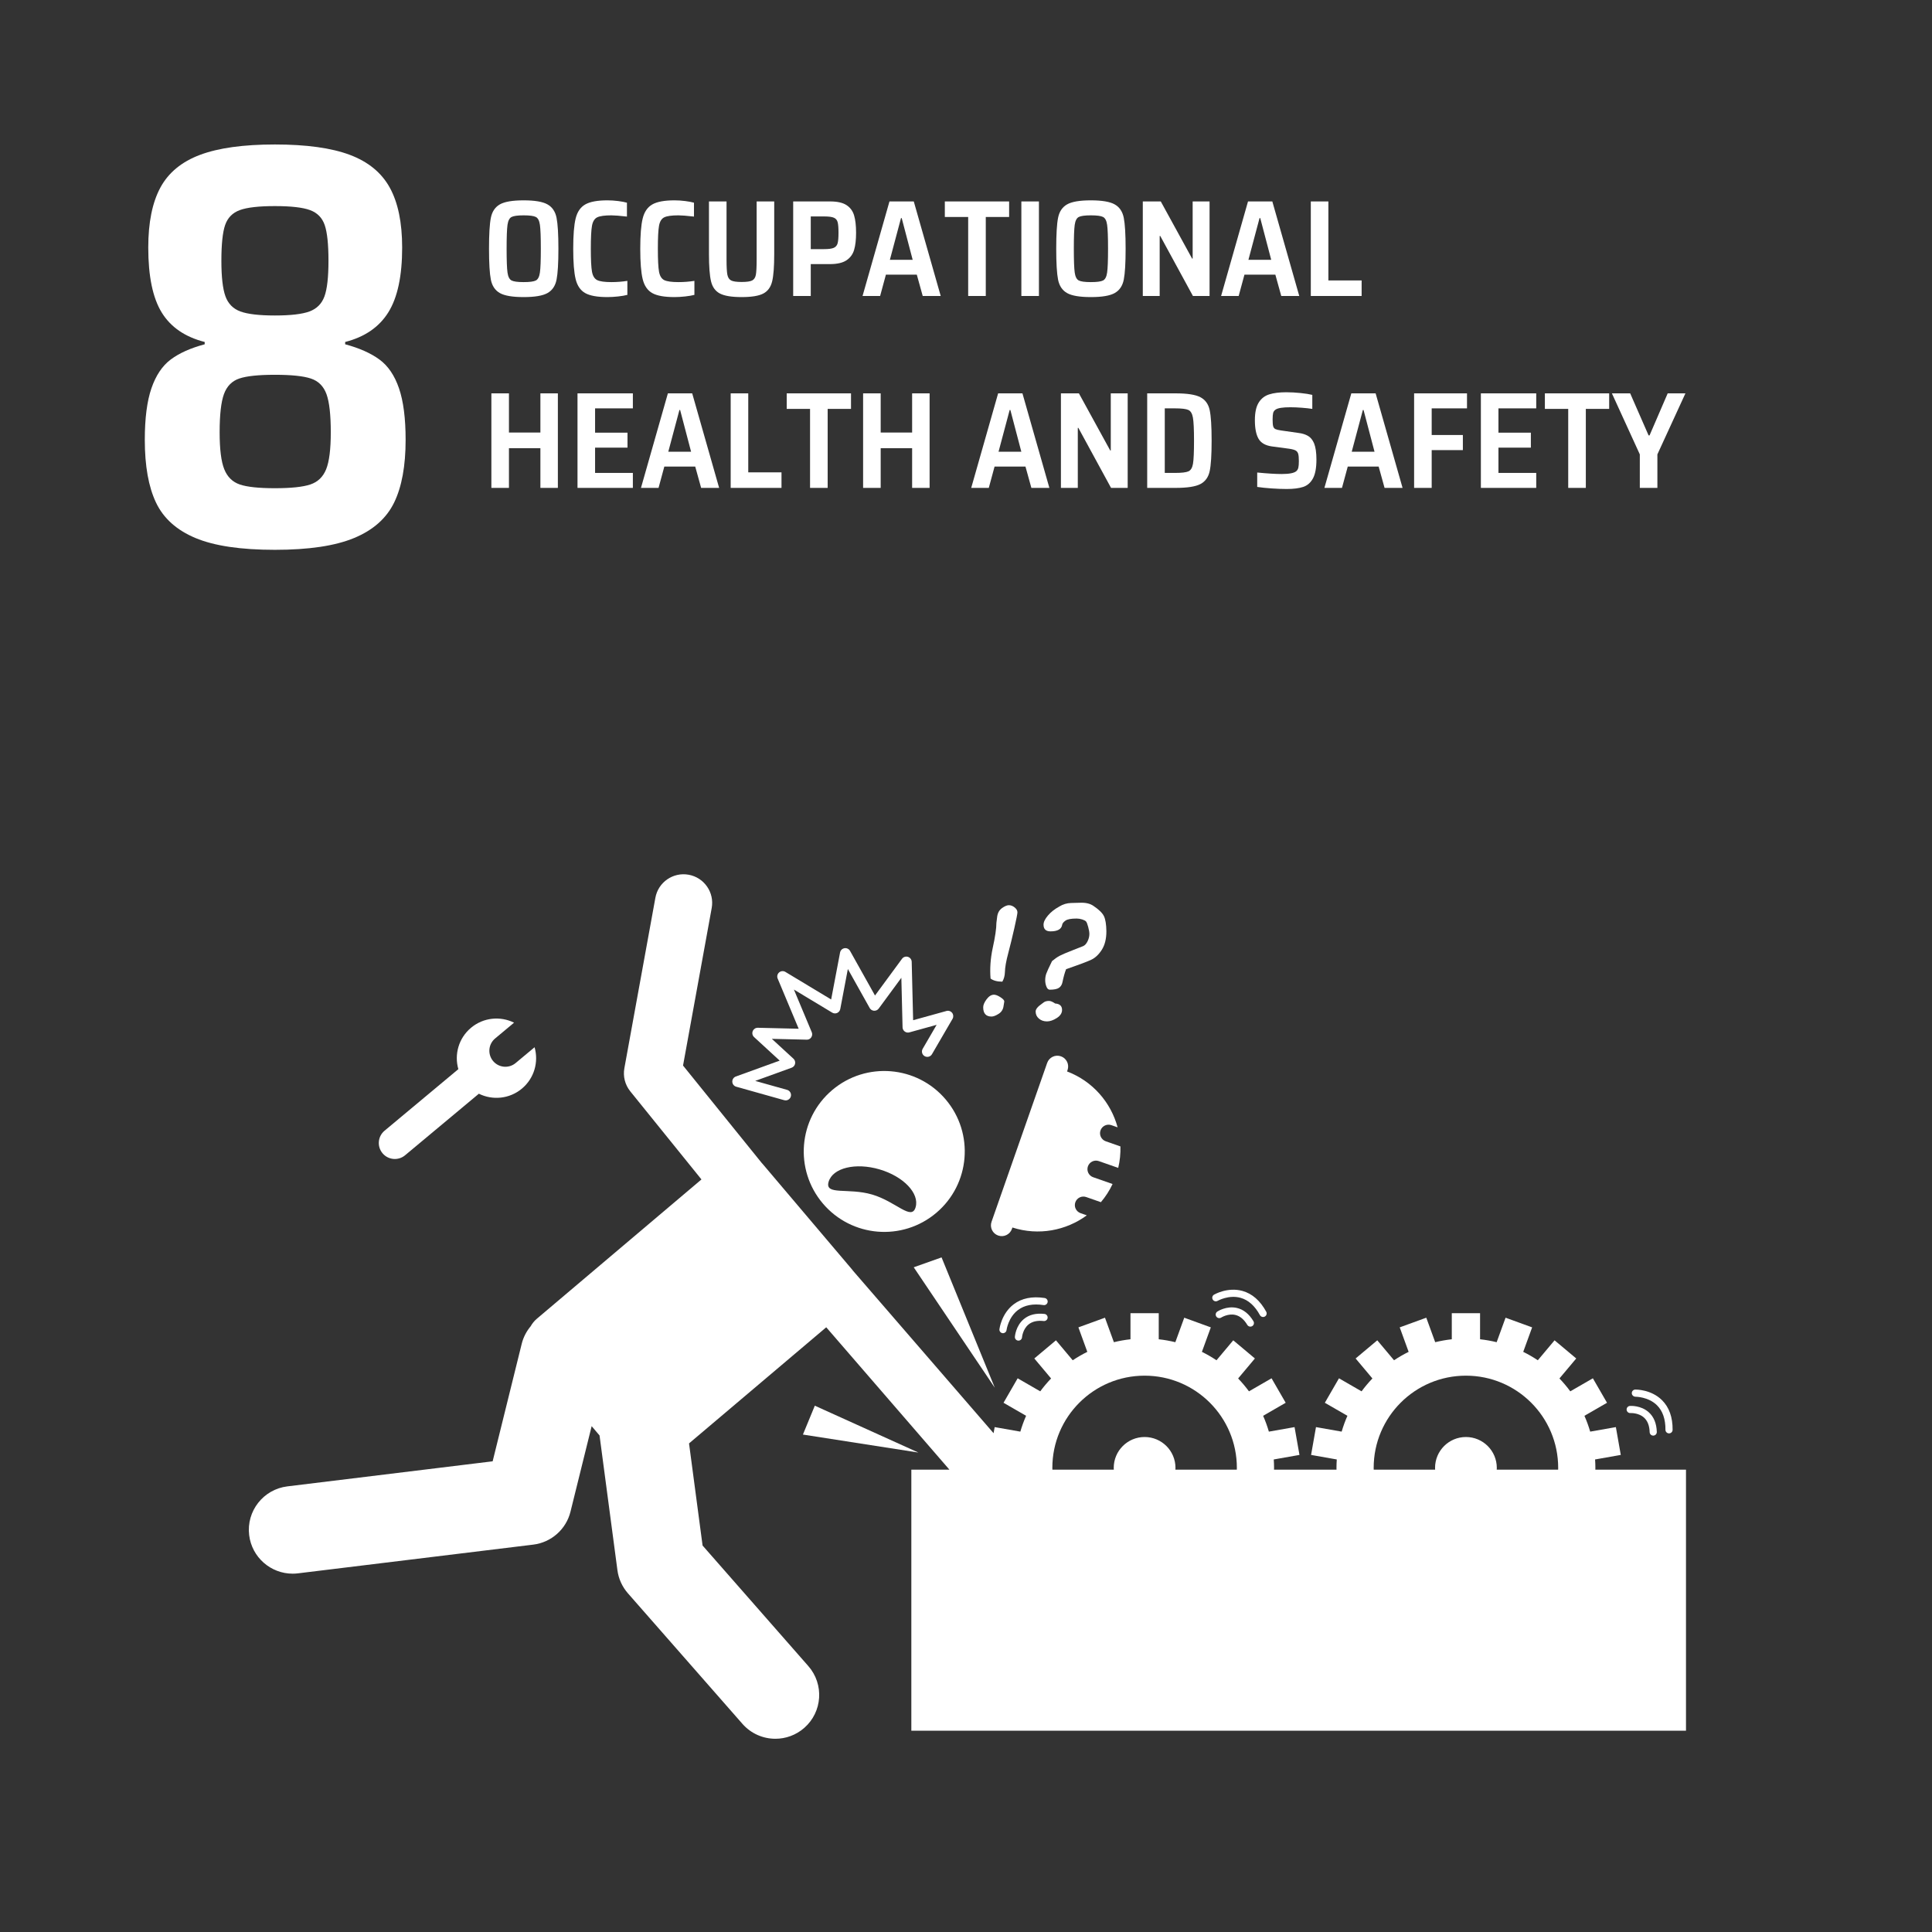 <svg xmlns="http://www.w3.org/2000/svg" xmlns:xlink="http://www.w3.org/1999/xlink" width="1500" zoomAndPan="magnify" viewBox="0 0 1125 1125" height="1500" preserveAspectRatio="xMidYMid meet" version="1.0"><rect x="0" y="0" width="1125" height="1125" fill="#333333" stroke="none"/><defs><g/><clipPath id="bc54b2bff6"><path d="M 144 509 L 982 509 L 982 1012.375 L 144 1012.375 Z M 144 509 " clip-rule="nonzero"/></clipPath></defs><path fill="#ffffff" d="M 545.195 706.242 C 564.953 689.52 567.406 659.957 550.676 640.211 C 533.941 620.465 504.363 618.012 484.605 634.734 C 464.844 651.457 462.395 681.02 479.125 700.766 C 495.859 720.512 525.438 722.965 545.195 706.242 Z M 482.496 688.16 C 484.867 680.066 498.129 676.828 512.117 680.918 C 526.105 685.016 535.523 694.895 533.152 702.988 C 530.781 711.082 521.812 699.668 507.828 695.574 C 493.836 691.477 480.129 696.254 482.496 688.16 Z M 482.496 688.16 " fill-opacity="1" fill-rule="nonzero"/><path fill="#ffffff" d="M 650.781 656.441 C 646.879 641.988 636.324 629.586 621.348 623.91 L 621.633 623.09 C 622.781 619.816 621.051 616.234 617.773 615.09 C 614.492 613.941 610.91 615.664 609.766 618.938 L 609.488 619.73 L 577.648 710.652 L 577.371 711.441 C 576.223 714.719 577.949 718.301 581.23 719.445 C 584.508 720.594 588.094 718.871 589.242 715.594 L 589.527 714.777 C 604.777 719.676 620.773 716.559 632.84 707.688 L 629.219 706.422 C 626.625 705.516 625.254 702.68 626.164 700.09 C 627.07 697.496 629.91 696.129 632.504 697.039 L 641.047 700.027 C 643.723 696.867 646.027 693.332 647.848 689.449 L 636.547 685.496 C 633.957 684.59 632.586 681.754 633.492 679.16 C 634.402 676.566 637.242 675.203 639.836 676.109 L 651.137 680.062 C 652.133 675.891 652.539 671.691 652.422 667.555 L 643.879 664.566 C 641.285 663.656 639.914 660.82 640.824 658.227 C 641.73 655.637 644.574 654.273 647.164 655.18 Z M 650.781 656.441 " fill-opacity="1" fill-rule="nonzero"/><g clip-path="url(#bc54b2bff6)"><path fill="#ffffff" d="M 332.199 880.23 L 344.52 830.441 L 349.113 835.867 L 359.523 914.32 C 360.184 919.312 362.309 923.992 365.633 927.781 L 432.305 1003.785 C 437.348 1009.539 444.41 1012.48 451.504 1012.48 C 457.477 1012.48 463.477 1010.395 468.32 1006.152 C 478.918 996.863 479.98 980.75 470.688 970.156 L 409.109 899.957 L 401.223 840.496 L 481.121 772.875 L 552.855 855.789 L 530.668 855.789 L 530.668 1007.797 L 981.75 1007.797 L 981.75 855.789 L 928.961 855.789 C 928.965 855.438 928.988 855.09 928.988 854.738 C 928.988 853.09 928.918 851.461 928.812 849.84 L 943.777 847.199 L 940.918 831 L 925.969 833.633 C 925.047 830.469 923.926 827.395 922.613 824.418 L 935.762 816.832 L 927.527 802.582 L 914.375 810.172 C 912.438 807.535 910.32 805.035 908.062 802.676 L 917.836 791.035 L 905.223 780.461 L 895.465 792.082 C 892.754 790.27 889.914 788.633 886.969 787.18 L 892.16 772.922 L 876.691 767.297 L 871.5 781.555 C 868.352 780.789 865.129 780.215 861.84 779.855 L 861.84 764.68 L 845.375 764.68 L 845.375 779.855 C 842.086 780.215 838.863 780.789 835.715 781.555 L 830.523 767.297 L 815.055 772.922 L 820.246 787.18 C 817.301 788.633 814.461 790.27 811.75 792.082 L 801.992 780.461 L 789.379 791.035 L 799.152 802.676 C 796.891 805.035 794.777 807.535 792.84 810.172 L 779.684 802.582 L 771.453 816.832 L 784.602 824.418 C 783.289 827.395 782.168 830.469 781.246 833.633 L 766.293 831 L 763.438 847.199 L 778.402 849.84 C 778.297 851.461 778.227 853.09 778.227 854.738 C 778.227 855.09 778.246 855.438 778.254 855.789 L 741.855 855.789 C 741.859 855.438 741.883 855.09 741.883 854.738 C 741.883 853.09 741.812 851.461 741.711 849.84 L 756.676 847.199 L 753.816 831 L 738.863 833.633 C 737.941 830.469 736.824 827.395 735.512 824.418 L 748.656 816.832 L 740.426 802.582 L 727.273 810.172 C 725.332 807.535 723.219 805.035 720.961 802.676 L 730.73 791.035 L 718.121 780.461 L 708.363 792.082 C 705.648 790.27 702.812 788.633 699.867 787.18 L 705.059 772.922 L 689.59 767.297 L 684.395 781.555 C 681.246 780.789 678.023 780.215 674.734 779.855 L 674.734 764.68 L 658.273 764.68 L 658.273 779.855 C 654.984 780.215 651.758 780.789 648.613 781.555 L 643.418 767.297 L 627.949 772.922 L 633.141 787.18 C 630.199 788.633 627.359 790.27 624.645 792.082 L 614.887 780.461 L 602.277 791.035 L 612.047 802.676 C 609.789 805.035 607.676 807.535 605.734 810.172 L 592.582 802.582 L 584.352 816.832 L 597.496 824.418 C 596.188 827.395 595.066 830.469 594.141 833.633 L 579.191 831 L 578.562 834.559 L 496.691 739.926 C 496.488 739.66 496.301 739.391 496.082 739.133 L 444.062 677.738 C 443.918 677.566 443.758 677.418 443.605 677.254 L 397.734 620.473 L 414.426 528.727 C 416.074 519.672 410.066 511 401.008 509.355 C 391.949 507.711 383.273 513.711 381.629 522.766 L 363.57 622.023 C 362.703 626.789 363.957 631.695 367 635.469 L 408.457 686.785 L 312.617 767.891 C 311.109 769.172 309.91 770.676 308.996 772.301 C 306.586 775.184 304.754 778.621 303.793 782.508 L 286.867 850.918 L 167.332 865.516 C 153.336 867.223 143.379 879.941 145.09 893.926 C 146.672 906.863 157.68 916.344 170.395 916.344 C 171.426 916.344 172.473 916.285 173.52 916.152 L 310.52 899.43 C 321.031 898.145 329.66 890.508 332.199 880.23 Z M 799.887 854.738 C 799.887 825.086 823.938 801.047 853.609 801.047 C 883.277 801.047 907.328 825.086 907.328 854.738 C 907.328 855.09 907.309 855.438 907.301 855.789 L 871.535 855.789 C 871.555 855.438 871.586 855.094 871.586 854.738 C 871.586 844.812 863.539 836.77 853.609 836.77 C 843.68 836.77 835.629 844.812 835.629 854.738 C 835.629 855.094 835.664 855.438 835.68 855.789 L 799.914 855.789 C 799.906 855.438 799.887 855.09 799.887 854.738 Z M 666.5 801.047 C 696.168 801.047 720.223 825.086 720.223 854.738 C 720.223 855.09 720.199 855.438 720.195 855.789 L 684.426 855.789 C 684.449 855.438 684.48 855.094 684.48 854.738 C 684.48 844.812 676.43 836.77 666.5 836.77 C 656.57 836.77 648.523 844.812 648.523 854.738 C 648.523 855.094 648.555 855.438 648.574 855.789 L 612.805 855.789 C 612.801 855.438 612.777 855.09 612.777 854.738 C 612.777 825.086 636.832 801.047 666.5 801.047 Z M 666.5 801.047 " fill-opacity="1" fill-rule="nonzero"/></g><path fill="#ffffff" d="M 222.742 671.531 C 226.047 675.484 231.922 676.012 235.875 672.715 L 278.844 636.871 C 286.789 640.797 296.648 639.957 303.895 633.91 C 311.145 627.863 313.73 618.324 311.285 609.805 L 300.25 619.008 C 296.297 622.309 290.418 621.777 287.117 617.828 C 283.82 613.875 284.348 608.004 288.301 604.703 L 299.336 595.5 C 291.387 591.566 281.531 592.41 274.285 598.461 C 267.035 604.504 264.449 614.043 266.898 622.562 L 223.93 658.41 C 219.977 661.703 219.441 667.582 222.742 671.531 Z M 222.742 671.531 " fill-opacity="1" fill-rule="nonzero"/><path fill="#ffffff" d="M 472.391 604.043 C 472.988 603.168 473.102 602.051 472.695 601.074 L 462.289 576.219 L 484.598 589.66 C 485.473 590.188 486.555 590.254 487.488 589.836 C 488.422 589.418 489.09 588.57 489.281 587.566 L 493.707 564.246 L 506.422 586.969 C 506.938 587.895 507.895 588.492 508.953 588.559 C 510.023 588.621 511.039 588.148 511.668 587.293 L 524.855 569.367 L 525.562 598.223 C 525.586 599.184 526.055 600.082 526.824 600.652 C 527.602 601.23 528.598 601.41 529.523 601.152 L 545.402 596.758 L 537.273 610.723 C 536.406 612.215 536.914 614.125 538.406 614.996 C 539.898 615.859 541.812 615.355 542.68 613.863 L 554.66 593.27 C 555.301 592.172 555.207 590.797 554.434 589.793 C 553.656 588.785 552.348 588.352 551.125 588.691 L 531.715 594.066 L 530.883 560.074 C 530.848 558.738 529.969 557.57 528.695 557.172 C 527.418 556.77 526.031 557.223 525.242 558.301 L 509.512 579.684 L 494.973 553.695 C 494.328 552.547 493.035 551.93 491.742 552.137 C 490.445 552.348 489.418 553.348 489.172 554.637 L 483.98 581.992 L 457.332 565.938 C 456.176 565.238 454.699 565.367 453.676 566.246 C 452.652 567.129 452.312 568.57 452.836 569.816 L 465.07 599.039 L 441.289 598.469 C 441.266 598.469 441.238 598.469 441.215 598.469 C 439.945 598.469 438.793 599.238 438.316 600.422 C 437.828 601.629 438.141 603.012 439.102 603.891 L 454.012 617.598 L 428.477 626.848 C 427.199 627.309 426.371 628.543 426.418 629.898 C 426.469 631.254 427.391 632.422 428.695 632.789 L 456.637 640.637 C 456.922 640.719 457.203 640.758 457.484 640.758 C 458.848 640.758 460.105 639.855 460.492 638.477 C 460.957 636.816 459.988 635.094 458.328 634.625 L 439.754 629.41 L 460.984 621.719 C 462.012 621.348 462.766 620.465 462.98 619.398 C 463.195 618.328 462.836 617.223 462.031 616.484 L 449.445 604.918 L 469.734 605.402 C 470.832 605.469 471.793 604.914 472.391 604.043 Z M 472.391 604.043 " fill-opacity="1" fill-rule="nonzero"/><path fill="#ffffff" d="M 574.504 581.863 C 573.18 583.629 572.516 585.191 572.516 586.543 C 572.516 590.137 574.137 591.934 577.379 591.934 C 578.469 591.934 579.836 591.41 581.488 590.367 C 583.137 589.32 584.094 587.824 584.359 585.883 L 584.801 583.145 C 584.801 582.469 584.051 581.641 582.547 580.672 C 581.047 579.699 579.789 579.211 578.789 579.211 C 577.258 579.215 575.832 580.098 574.504 581.863 Z M 574.504 581.863 " fill-opacity="1" fill-rule="nonzero"/><path fill="#ffffff" d="M 585.156 566.098 C 585.215 563.328 585.863 559.633 587.102 555.012 C 588.277 550.562 589.465 545.699 590.66 540.414 C 591.852 535.129 592.449 532.074 592.449 531.246 C 592.449 530.215 591.91 529.266 590.836 528.398 C 589.762 527.531 588.633 527.098 587.453 527.098 C 586.363 527.098 585.039 527.656 583.477 528.773 C 581.918 529.895 580.98 531.523 580.672 533.656 C 580.363 535.793 580.207 537.02 580.207 537.344 C 580.207 540.613 579.484 545.531 578.043 552.098 C 576.746 558.164 576.336 564.066 576.805 569.809 C 578.426 571.016 580.707 571.621 583.656 571.621 C 584.594 570.023 585.094 568.188 585.156 566.098 Z M 585.156 566.098 " fill-opacity="1" fill-rule="nonzero"/><path fill="#ffffff" d="M 606.59 584.559 C 604.234 586.18 603.055 587.664 603.055 589.02 C 603.055 590.668 603.688 592.039 604.957 593.129 C 606.223 594.219 607.785 594.762 609.641 594.762 C 611.406 594.762 613.316 594.105 615.363 592.797 C 617.41 591.488 618.434 589.918 618.434 588.094 C 618.434 585.77 617.094 584.516 614.414 584.34 C 612.969 583.34 611.777 582.836 610.832 582.836 C 609.477 582.836 608.418 583.145 607.652 583.766 C 607.387 584 607.031 584.266 606.59 584.559 Z M 606.59 584.559 " fill-opacity="1" fill-rule="nonzero"/><path fill="#ffffff" d="M 610.238 533.078 C 608.512 535.098 607.652 536.887 607.652 538.445 C 607.652 541.039 609.008 542.332 611.715 542.332 C 615.871 542.332 618.141 541.02 618.523 538.398 C 618.668 537.637 619.312 536.855 620.445 536.059 C 621.578 535.262 623.738 534.867 626.922 534.867 C 628.008 534.867 629.098 535.043 630.191 535.398 C 631.281 535.75 632.016 536.141 632.402 536.566 C 632.785 536.992 633.203 538.062 633.66 539.77 C 634.117 541.477 634.344 542.832 634.344 543.832 C 634.344 545.246 633.992 546.676 633.285 548.117 C 632.578 549.559 631.707 550.5 630.676 550.941 L 624.711 553.285 C 620.938 554.758 618.383 555.844 617.043 556.555 C 615.699 557.258 614.223 558.293 612.602 559.645 C 610.801 563.297 609.688 565.719 609.266 566.91 C 608.836 568.102 608.621 569.391 608.621 570.773 C 608.621 572.07 608.859 573.316 609.332 574.508 C 609.801 575.699 610.449 576.297 611.273 576.297 C 613.809 576.297 615.605 575.926 616.668 575.191 C 617.727 574.453 618.406 573.32 618.699 571.793 C 619.289 568.906 619.98 566.43 620.777 564.371 C 628.172 561.809 633.051 559.977 635.406 558.871 C 637.762 557.766 639.824 555.82 641.594 553.039 C 643.359 550.258 644.246 546.672 644.246 542.285 L 644.246 542.242 C 644.188 538.266 643.715 535.352 642.828 533.496 C 641.945 531.641 639.898 529.641 636.688 527.488 C 634.742 526.133 632.121 525.531 628.82 525.676 C 627.113 525.734 625.402 525.781 623.695 525.809 C 621.25 525.867 618.922 526.574 616.711 527.93 L 616.754 527.93 C 614.133 529.344 611.961 531.062 610.238 533.078 Z M 610.238 533.078 " fill-opacity="1" fill-rule="nonzero"/><path fill="#ffffff" d="M 720.215 761.613 C 714.23 760.238 709.051 763.578 708.836 763.723 C 707.879 764.355 707.613 765.637 708.238 766.598 C 708.863 767.559 710.148 767.828 711.117 767.207 C 711.156 767.184 715.086 764.695 719.316 765.68 C 722.027 766.312 724.375 768.266 726.297 771.48 C 726.688 772.133 727.375 772.496 728.086 772.496 C 728.449 772.496 728.816 772.402 729.152 772.203 C 730.141 771.613 730.465 770.336 729.875 769.344 C 727.34 765.105 724.09 762.504 720.215 761.613 Z M 720.215 761.613 " fill-opacity="1" fill-rule="nonzero"/><path fill="#ffffff" d="M 735.492 766.891 C 735.828 766.891 736.172 766.812 736.488 766.637 C 737.5 766.086 737.871 764.824 737.32 763.812 C 733.793 757.352 729.137 753.277 723.492 751.707 C 714.895 749.316 707.246 753.695 706.926 753.879 C 705.934 754.461 705.602 755.73 706.176 756.723 C 706.75 757.715 708.023 758.055 709.02 757.48 C 709.082 757.441 715.531 753.789 722.41 755.73 C 726.918 756.996 730.703 760.387 733.66 765.809 C 734.039 766.5 734.754 766.891 735.492 766.891 Z M 735.492 766.891 " fill-opacity="1" fill-rule="nonzero"/><path fill="#ffffff" d="M 548.27 732.18 L 532.066 737.938 L 579.266 808.07 Z M 548.27 732.18 " fill-opacity="1" fill-rule="nonzero"/><path fill="#ffffff" d="M 474.469 818.531 L 467.539 835.34 L 534.785 845.82 Z M 474.469 818.531 " fill-opacity="1" fill-rule="nonzero"/><path fill="#ffffff" d="M 949.418 822.824 C 949.461 822.828 954.082 822.566 957.289 825.449 C 959.367 827.32 960.477 830.18 960.59 833.934 C 960.625 835.062 961.547 835.953 962.672 835.953 C 962.691 835.953 962.715 835.953 962.734 835.953 C 963.887 835.918 964.789 834.957 964.754 833.809 C 964.605 828.871 963.031 825.02 960.074 822.359 C 955.512 818.25 949.363 818.648 949.105 818.672 C 947.957 818.758 947.098 819.754 947.184 820.902 C 947.27 822.047 948.27 822.91 949.418 822.824 Z M 949.418 822.824 " fill-opacity="1" fill-rule="nonzero"/><path fill="#ffffff" d="M 969.789 832.559 C 969.781 833.707 970.703 834.645 971.855 834.656 C 971.863 834.656 971.867 834.656 971.871 834.656 C 973.016 834.656 973.949 833.738 973.957 832.59 C 974.016 825.23 971.93 819.414 967.758 815.293 C 961.414 809.027 952.598 809.137 952.227 809.141 C 951.078 809.164 950.168 810.113 950.188 811.262 C 950.211 812.41 951.223 813.297 952.305 813.305 C 952.371 813.32 959.797 813.262 964.859 818.285 C 968.18 821.578 969.84 826.383 969.789 832.559 Z M 969.789 832.559 " fill-opacity="1" fill-rule="nonzero"/><path fill="#ffffff" d="M 596.176 768.098 C 591.457 772.027 590.98 778.16 590.965 778.422 C 590.887 779.566 591.746 780.555 592.891 780.637 C 592.945 780.641 592.992 780.645 593.047 780.645 C 594.125 780.645 595.039 779.809 595.125 778.719 C 595.125 778.672 595.52 774.039 598.875 771.273 C 601.023 769.5 603.992 768.812 607.719 769.234 C 608.859 769.359 609.895 768.543 610.023 767.402 C 610.152 766.258 609.332 765.227 608.188 765.098 C 603.27 764.547 599.23 765.551 596.176 768.098 Z M 596.176 768.098 " fill-opacity="1" fill-rule="nonzero"/><path fill="#ffffff" d="M 608.289 755.824 C 601.008 754.715 594.945 755.953 590.273 759.488 C 583.164 764.875 582.016 773.609 581.969 773.98 C 581.832 775.121 582.641 776.16 583.785 776.301 C 583.871 776.312 583.957 776.316 584.043 776.316 C 585.082 776.316 585.98 775.543 586.109 774.488 C 586.117 774.414 587.07 767.145 592.793 762.809 C 596.535 759.977 601.539 759.012 607.66 759.941 C 608.789 760.121 609.863 759.332 610.035 758.195 C 610.207 757.059 609.426 755.996 608.289 755.824 Z M 608.289 755.824 " fill-opacity="1" fill-rule="nonzero"/><g fill="#ffffff" fill-opacity="1"><g transform="translate(68.895, 317.473)"><g><path d="M 91.188 2.688 C 71.301 2.688 55.879 0.395 44.922 -4.188 C 33.973 -8.77 26.316 -15.645 21.953 -24.812 C 17.598 -33.977 15.422 -46.16 15.422 -61.359 C 15.422 -73.867 16.707 -83.867 19.281 -91.359 C 21.852 -98.848 25.598 -104.438 30.516 -108.125 C 35.43 -111.812 42.023 -114.77 50.297 -117 L 50.297 -118.344 C 38.891 -121.25 30.562 -126.945 25.312 -135.438 C 20.062 -143.938 17.438 -156.566 17.438 -173.328 C 17.438 -187.859 19.781 -199.484 24.469 -208.203 C 29.164 -216.922 36.879 -223.289 47.609 -227.312 C 58.336 -231.332 72.863 -233.344 91.188 -233.344 C 109.52 -233.344 124.051 -231.332 134.781 -227.312 C 145.508 -223.289 153.273 -216.922 158.078 -208.203 C 162.879 -199.484 165.281 -187.859 165.281 -173.328 C 165.281 -156.785 162.598 -144.211 157.234 -135.609 C 151.867 -127.004 143.488 -121.25 132.094 -118.344 L 132.094 -117 C 140.363 -114.77 147.016 -111.812 152.047 -108.125 C 157.078 -104.438 160.875 -98.848 163.438 -91.359 C 166.008 -83.867 167.297 -73.867 167.297 -61.359 C 167.297 -46.16 165.062 -33.977 160.594 -24.812 C 156.125 -15.645 148.359 -8.77 137.297 -4.188 C 126.234 0.395 110.863 2.688 91.188 2.688 Z M 91.188 -133.766 C 100.352 -133.766 107.055 -134.547 111.297 -136.109 C 115.547 -137.68 118.453 -140.586 120.016 -144.828 C 121.586 -149.078 122.375 -156.008 122.375 -165.625 C 122.375 -175.227 121.645 -182.156 120.188 -186.406 C 118.738 -190.656 115.891 -193.562 111.641 -195.125 C 107.391 -196.688 100.57 -197.469 91.188 -197.469 C 81.801 -197.469 74.984 -196.688 70.734 -195.125 C 66.492 -193.562 63.645 -190.656 62.188 -186.406 C 60.738 -182.156 60.016 -175.227 60.016 -165.625 C 60.016 -156.238 60.797 -149.363 62.359 -145 C 63.922 -140.645 66.828 -137.68 71.078 -136.109 C 75.328 -134.547 82.031 -133.766 91.188 -133.766 Z M 91.188 -33.188 C 100.57 -33.188 107.441 -33.91 111.797 -35.359 C 116.16 -36.816 119.238 -39.781 121.031 -44.25 C 122.82 -48.719 123.719 -55.875 123.719 -65.719 C 123.719 -76 122.879 -83.426 121.203 -88 C 119.523 -92.582 116.504 -95.598 112.141 -97.047 C 107.785 -98.504 100.801 -99.234 91.188 -99.234 C 81.582 -99.234 74.656 -98.504 70.406 -97.047 C 66.156 -95.598 63.191 -92.582 61.516 -88 C 59.836 -83.426 59 -76 59 -65.719 C 59 -55.875 59.895 -48.719 61.688 -44.25 C 63.477 -39.781 66.492 -36.816 70.734 -35.359 C 74.984 -33.91 81.801 -33.188 91.188 -33.188 Z M 91.188 -33.188 "/></g></g></g><g fill="#ffffff" fill-opacity="1"><g transform="translate(280.439, 172.348)"><g><path d="M 24.484 0.641 C 17.973 0.641 13.344 -0.145 10.594 -1.719 C 7.852 -3.289 6.117 -5.875 5.391 -9.469 C 4.672 -13.07 4.312 -19.086 4.312 -27.516 C 4.312 -35.941 4.672 -41.953 5.391 -45.547 C 6.117 -49.148 7.852 -51.738 10.594 -53.312 C 13.344 -54.895 17.973 -55.688 24.484 -55.688 C 30.984 -55.688 35.617 -54.895 38.391 -53.312 C 41.172 -51.738 42.922 -49.141 43.641 -45.516 C 44.359 -41.891 44.719 -35.891 44.719 -27.516 C 44.719 -19.141 44.359 -13.141 43.641 -9.516 C 42.922 -5.891 41.172 -3.289 38.391 -1.719 C 35.617 -0.145 30.984 0.641 24.484 0.641 Z M 24.484 -8.078 C 28.004 -8.078 30.375 -8.395 31.594 -9.031 C 32.82 -9.676 33.609 -11.211 33.953 -13.641 C 34.305 -16.066 34.484 -20.691 34.484 -27.516 C 34.484 -34.348 34.305 -38.977 33.953 -41.406 C 33.609 -43.832 32.82 -45.363 31.594 -46 C 30.375 -46.633 28.004 -46.953 24.484 -46.953 C 21.016 -46.953 18.664 -46.633 17.438 -46 C 16.207 -45.363 15.422 -43.832 15.078 -41.406 C 14.734 -38.977 14.562 -34.348 14.562 -27.516 C 14.562 -20.691 14.734 -16.066 15.078 -13.641 C 15.422 -11.211 16.207 -9.676 17.438 -9.031 C 18.664 -8.395 21.016 -8.078 24.484 -8.078 Z M 24.484 -8.078 "/></g></g></g><g fill="#ffffff" fill-opacity="1"><g transform="translate(329.474, 172.348)"><g><path d="M 24.234 0.641 C 18.316 0.641 13.984 -0.145 11.234 -1.719 C 8.492 -3.289 6.656 -5.992 5.719 -9.828 C 4.781 -13.672 4.312 -19.566 4.312 -27.516 C 4.312 -35.41 4.781 -41.273 5.719 -45.109 C 6.656 -48.953 8.508 -51.676 11.281 -53.281 C 14.051 -54.883 18.367 -55.688 24.234 -55.688 C 26.266 -55.688 28.348 -55.551 30.484 -55.281 C 32.617 -55.008 34.32 -54.688 35.594 -54.312 L 35.594 -46.234 C 31.383 -46.711 28.375 -46.953 26.562 -46.953 C 22.613 -46.953 19.852 -46.566 18.281 -45.797 C 16.707 -45.023 15.691 -43.383 15.234 -40.875 C 14.785 -38.375 14.562 -33.922 14.562 -27.516 C 14.562 -21.117 14.785 -16.664 15.234 -14.156 C 15.691 -11.656 16.707 -10.016 18.281 -9.234 C 19.852 -8.461 22.613 -8.078 26.562 -8.078 C 29.656 -8.078 32.75 -8.316 35.844 -8.797 L 35.844 -0.641 C 34.406 -0.266 32.594 0.039 30.406 0.281 C 28.219 0.52 26.16 0.641 24.234 0.641 Z M 24.234 0.641 "/></g></g></g><g fill="#ffffff" fill-opacity="1"><g transform="translate(368.51, 172.348)"><g><path d="M 24.234 0.641 C 18.316 0.641 13.984 -0.145 11.234 -1.719 C 8.492 -3.289 6.656 -5.992 5.719 -9.828 C 4.781 -13.672 4.312 -19.566 4.312 -27.516 C 4.312 -35.41 4.781 -41.273 5.719 -45.109 C 6.656 -48.953 8.508 -51.676 11.281 -53.281 C 14.051 -54.883 18.367 -55.688 24.234 -55.688 C 26.266 -55.688 28.348 -55.551 30.484 -55.281 C 32.617 -55.008 34.32 -54.688 35.594 -54.312 L 35.594 -46.234 C 31.383 -46.711 28.375 -46.953 26.562 -46.953 C 22.613 -46.953 19.852 -46.566 18.281 -45.797 C 16.707 -45.023 15.691 -43.383 15.234 -40.875 C 14.785 -38.375 14.562 -33.922 14.562 -27.516 C 14.562 -21.117 14.785 -16.664 15.234 -14.156 C 15.691 -11.656 16.707 -10.016 18.281 -9.234 C 19.852 -8.461 22.613 -8.078 26.562 -8.078 C 29.656 -8.078 32.75 -8.316 35.844 -8.797 L 35.844 -0.641 C 34.406 -0.266 32.594 0.039 30.406 0.281 C 28.219 0.52 26.16 0.641 24.234 0.641 Z M 24.234 0.641 "/></g></g></g><g fill="#ffffff" fill-opacity="1"><g transform="translate(407.546, 172.348)"><g><path d="M 24.312 0.641 C 18.5 0.641 14.273 -0.051 11.641 -1.438 C 9.004 -2.82 7.285 -5.191 6.484 -8.547 C 5.68 -11.91 5.281 -17.195 5.281 -24.406 L 5.281 -55.047 L 15.516 -55.047 L 15.516 -21.281 C 15.516 -17.008 15.676 -14.047 16 -12.391 C 16.32 -10.742 17.055 -9.625 18.203 -9.031 C 19.348 -8.445 21.383 -8.156 24.312 -8.156 C 27.25 -8.156 29.289 -8.445 30.438 -9.031 C 31.582 -9.625 32.301 -10.734 32.594 -12.359 C 32.895 -13.984 33.047 -16.957 33.047 -21.281 L 33.047 -55.047 L 43.281 -55.047 L 43.281 -24.406 C 43.281 -17.145 42.879 -11.848 42.078 -8.516 C 41.273 -5.18 39.566 -2.82 36.953 -1.438 C 34.348 -0.051 30.133 0.641 24.312 0.641 Z M 24.312 0.641 "/></g></g></g><g fill="#ffffff" fill-opacity="1"><g transform="translate(456.182, 172.348)"><g><path d="M 27.281 -55.047 C 31.383 -55.047 34.531 -54.336 36.719 -52.922 C 38.906 -51.504 40.383 -49.504 41.156 -46.922 C 41.926 -44.336 42.312 -40.961 42.312 -36.797 C 42.312 -32.797 41.938 -29.504 41.188 -26.922 C 40.445 -24.336 38.969 -22.297 36.75 -20.797 C 34.539 -19.305 31.305 -18.562 27.047 -18.562 L 15.922 -18.562 L 15.922 0 L 5.688 0 L 5.688 -55.047 Z M 23.688 -27.281 C 26.289 -27.281 28.164 -27.531 29.312 -28.031 C 30.469 -28.539 31.219 -29.422 31.562 -30.672 C 31.906 -31.93 32.078 -33.973 32.078 -36.797 C 32.078 -39.629 31.914 -41.672 31.594 -42.922 C 31.281 -44.172 30.562 -45.047 29.438 -45.547 C 28.32 -46.055 26.457 -46.312 23.844 -46.312 L 15.922 -46.312 L 15.922 -27.281 Z M 23.688 -27.281 "/></g></g></g><g fill="#ffffff" fill-opacity="1"><g transform="translate(501.217, 172.348)"><g><path d="M 16.719 -55.047 L 30.875 -55.047 L 46.562 0 L 36.078 0 L 32.641 -12.406 L 14.641 -12.406 L 11.281 0 L 1.047 0 Z M 30.234 -21.047 L 23.844 -45.359 L 23.438 -45.359 L 16.953 -21.047 Z M 30.234 -21.047 "/></g></g></g><g fill="#ffffff" fill-opacity="1"><g transform="translate(548.813, 172.348)"><g><path d="M 14.953 -46 L 1.359 -46 L 1.359 -55.047 L 38.797 -55.047 L 38.797 -46 L 25.203 -46 L 25.203 0 L 14.953 0 Z M 14.953 -46 "/></g></g></g><g fill="#ffffff" fill-opacity="1"><g transform="translate(588.969, 172.348)"><g><path d="M 5.766 -55.047 L 16 -55.047 L 16 0 L 5.766 0 Z M 5.766 -55.047 "/></g></g></g><g fill="#ffffff" fill-opacity="1"><g transform="translate(610.727, 172.348)"><g><path d="M 24.484 0.641 C 17.973 0.641 13.344 -0.145 10.594 -1.719 C 7.852 -3.289 6.117 -5.875 5.391 -9.469 C 4.672 -13.07 4.312 -19.086 4.312 -27.516 C 4.312 -35.941 4.672 -41.953 5.391 -45.547 C 6.117 -49.148 7.852 -51.738 10.594 -53.312 C 13.344 -54.895 17.973 -55.688 24.484 -55.688 C 30.984 -55.688 35.617 -54.895 38.391 -53.312 C 41.172 -51.738 42.922 -49.141 43.641 -45.516 C 44.359 -41.891 44.719 -35.891 44.719 -27.516 C 44.719 -19.141 44.359 -13.141 43.641 -9.516 C 42.922 -5.891 41.172 -3.289 38.391 -1.719 C 35.617 -0.145 30.984 0.641 24.484 0.641 Z M 24.484 -8.078 C 28.004 -8.078 30.375 -8.395 31.594 -9.031 C 32.82 -9.676 33.609 -11.211 33.953 -13.641 C 34.305 -16.066 34.484 -20.691 34.484 -27.516 C 34.484 -34.348 34.305 -38.977 33.953 -41.406 C 33.609 -43.832 32.82 -45.363 31.594 -46 C 30.375 -46.633 28.004 -46.953 24.484 -46.953 C 21.016 -46.953 18.664 -46.633 17.438 -46 C 16.207 -45.363 15.422 -43.832 15.078 -41.406 C 14.734 -38.977 14.562 -34.348 14.562 -27.516 C 14.562 -20.691 14.734 -16.066 15.078 -13.641 C 15.422 -11.211 16.207 -9.676 17.438 -9.031 C 18.664 -8.395 21.016 -8.078 24.484 -8.078 Z M 24.484 -8.078 "/></g></g></g><g fill="#ffffff" fill-opacity="1"><g transform="translate(659.762, 172.348)"><g><path d="M 5.688 -55.047 L 16.156 -55.047 L 34.406 -21.766 L 34.719 -21.766 L 34.719 -55.047 L 44.562 -55.047 L 44.562 0 L 34.875 0 L 15.844 -34.953 L 15.516 -34.953 L 15.516 0 L 5.688 0 Z M 5.688 -55.047 "/></g></g></g><g fill="#ffffff" fill-opacity="1"><g transform="translate(709.997, 172.348)"><g><path d="M 16.719 -55.047 L 30.875 -55.047 L 46.562 0 L 36.078 0 L 32.641 -12.406 L 14.641 -12.406 L 11.281 0 L 1.047 0 Z M 30.234 -21.047 L 23.844 -45.359 L 23.438 -45.359 L 16.953 -21.047 Z M 30.234 -21.047 "/></g></g></g><g fill="#ffffff" fill-opacity="1"><g transform="translate(757.592, 172.348)"><g><path d="M 5.688 -55.047 L 15.922 -55.047 L 15.922 -9.047 L 35.281 -9.047 L 35.281 0 L 5.688 0 Z M 5.688 -55.047 "/></g></g></g><g fill="#ffffff" fill-opacity="1"><g transform="translate(280.439, 284.098)"><g><path d="M 5.688 -55.047 L 15.922 -55.047 L 15.922 -32.234 L 34.234 -32.234 L 34.234 -55.047 L 44.406 -55.047 L 44.406 0 L 34.234 0 L 34.234 -23.125 L 15.922 -23.125 L 15.922 0 L 5.688 0 Z M 5.688 -55.047 "/></g></g></g><g fill="#ffffff" fill-opacity="1"><g transform="translate(330.594, 284.098)"><g><path d="M 5.688 -55.047 L 37.922 -55.047 L 37.922 -46.312 L 15.922 -46.312 L 15.922 -32.156 L 34.797 -32.156 L 34.797 -23.438 L 15.922 -23.438 L 15.922 -8.719 L 37.922 -8.719 L 37.922 0 L 5.688 0 Z M 5.688 -55.047 "/></g></g></g><g fill="#ffffff" fill-opacity="1"><g transform="translate(372.19, 284.098)"><g><path d="M 16.719 -55.047 L 30.875 -55.047 L 46.562 0 L 36.078 0 L 32.641 -12.406 L 14.641 -12.406 L 11.281 0 L 1.047 0 Z M 30.234 -21.047 L 23.844 -45.359 L 23.438 -45.359 L 16.953 -21.047 Z M 30.234 -21.047 "/></g></g></g><g fill="#ffffff" fill-opacity="1"><g transform="translate(419.785, 284.098)"><g><path d="M 5.688 -55.047 L 15.922 -55.047 L 15.922 -9.047 L 35.281 -9.047 L 35.281 0 L 5.688 0 Z M 5.688 -55.047 "/></g></g></g><g fill="#ffffff" fill-opacity="1"><g transform="translate(456.742, 284.098)"><g><path d="M 14.953 -46 L 1.359 -46 L 1.359 -55.047 L 38.797 -55.047 L 38.797 -46 L 25.203 -46 L 25.203 0 L 14.953 0 Z M 14.953 -46 "/></g></g></g><g fill="#ffffff" fill-opacity="1"><g transform="translate(496.898, 284.098)"><g><path d="M 5.688 -55.047 L 15.922 -55.047 L 15.922 -32.234 L 34.234 -32.234 L 34.234 -55.047 L 44.406 -55.047 L 44.406 0 L 34.234 0 L 34.234 -23.125 L 15.922 -23.125 L 15.922 0 L 5.688 0 Z M 5.688 -55.047 "/></g></g></g><g fill="#ffffff" fill-opacity="1"><g transform="translate(547.053, 284.098)"><g/></g></g><g fill="#ffffff" fill-opacity="1"><g transform="translate(564.491, 284.098)"><g><path d="M 16.719 -55.047 L 30.875 -55.047 L 46.562 0 L 36.078 0 L 32.641 -12.406 L 14.641 -12.406 L 11.281 0 L 1.047 0 Z M 30.234 -21.047 L 23.844 -45.359 L 23.438 -45.359 L 16.953 -21.047 Z M 30.234 -21.047 "/></g></g></g><g fill="#ffffff" fill-opacity="1"><g transform="translate(612.086, 284.098)"><g><path d="M 5.688 -55.047 L 16.156 -55.047 L 34.406 -21.766 L 34.719 -21.766 L 34.719 -55.047 L 44.562 -55.047 L 44.562 0 L 34.875 0 L 15.844 -34.953 L 15.516 -34.953 L 15.516 0 L 5.688 0 Z M 5.688 -55.047 "/></g></g></g><g fill="#ffffff" fill-opacity="1"><g transform="translate(662.322, 284.098)"><g><path d="M 22.234 -55.047 C 29.016 -55.047 33.828 -54.297 36.672 -52.797 C 39.523 -51.305 41.328 -48.801 42.078 -45.281 C 42.828 -41.758 43.203 -35.836 43.203 -27.516 C 43.203 -19.203 42.828 -13.285 42.078 -9.766 C 41.328 -6.242 39.523 -3.734 36.672 -2.234 C 33.828 -0.742 29.016 0 22.234 0 L 5.688 0 L 5.688 -55.047 Z M 21.844 -8.719 C 25.738 -8.719 28.363 -9.023 29.719 -9.641 C 31.082 -10.254 31.961 -11.734 32.359 -14.078 C 32.754 -16.422 32.953 -20.898 32.953 -27.516 C 32.953 -34.078 32.738 -38.547 32.312 -40.922 C 31.895 -43.297 31.004 -44.785 29.641 -45.391 C 28.273 -46.004 25.676 -46.312 21.844 -46.312 L 15.922 -46.312 L 15.922 -8.719 Z M 21.844 -8.719 "/></g></g></g><g fill="#ffffff" fill-opacity="1"><g transform="translate(709.837, 284.098)"><g/></g></g><g fill="#ffffff" fill-opacity="1"><g transform="translate(727.275, 284.098)"><g><path d="M 22 0.641 C 19.332 0.641 16.41 0.531 13.234 0.312 C 10.066 0.102 7.254 -0.188 4.797 -0.562 L 4.797 -8.953 C 10.773 -8.367 15.523 -8.078 19.047 -8.078 C 23.473 -8.078 26.32 -8.641 27.594 -9.766 C 28.188 -10.297 28.578 -11 28.766 -11.875 C 28.953 -12.758 29.047 -14 29.047 -15.594 C 29.047 -17.52 28.922 -18.922 28.672 -19.797 C 28.43 -20.68 27.938 -21.336 27.188 -21.766 C 26.445 -22.191 25.195 -22.535 23.438 -22.797 L 13.281 -24.156 C 9.551 -24.688 6.977 -26.176 5.562 -28.625 C 4.145 -31.082 3.438 -34.688 3.438 -39.438 C 3.438 -43.863 4.172 -47.266 5.641 -49.641 C 7.109 -52.016 9.148 -53.613 11.766 -54.438 C 14.379 -55.27 17.688 -55.688 21.688 -55.688 C 24.406 -55.688 27.188 -55.535 30.031 -55.234 C 32.883 -54.941 35.164 -54.582 36.875 -54.156 L 36.875 -46 C 35.164 -46.27 33.125 -46.492 30.75 -46.672 C 28.383 -46.859 26.16 -46.953 24.078 -46.953 C 19.648 -46.953 16.797 -46.5 15.516 -45.594 C 14.773 -45.113 14.297 -44.461 14.078 -43.641 C 13.867 -42.816 13.766 -41.551 13.766 -39.844 C 13.766 -38.031 13.867 -36.723 14.078 -35.922 C 14.297 -35.117 14.738 -34.555 15.406 -34.234 C 16.07 -33.922 17.176 -33.656 18.719 -33.438 L 28.797 -32 C 31.035 -31.727 32.898 -31.148 34.391 -30.266 C 35.891 -29.391 37.066 -27.941 37.922 -25.922 C 38.828 -23.68 39.281 -20.535 39.281 -16.484 C 39.281 -11.629 38.598 -7.961 37.234 -5.484 C 35.879 -3.004 33.988 -1.363 31.562 -0.562 C 29.133 0.238 25.945 0.641 22 0.641 Z M 22 0.641 "/></g></g></g><g fill="#ffffff" fill-opacity="1"><g transform="translate(770.151, 284.098)"><g><path d="M 16.719 -55.047 L 30.875 -55.047 L 46.562 0 L 36.078 0 L 32.641 -12.406 L 14.641 -12.406 L 11.281 0 L 1.047 0 Z M 30.234 -21.047 L 23.844 -45.359 L 23.438 -45.359 L 16.953 -21.047 Z M 30.234 -21.047 "/></g></g></g><g fill="#ffffff" fill-opacity="1"><g transform="translate(817.746, 284.098)"><g><path d="M 5.688 -55.047 L 36.484 -55.047 L 36.484 -46.312 L 15.922 -46.312 L 15.922 -30.797 L 34.078 -30.797 L 34.078 -22 L 15.922 -22 L 15.922 0 L 5.688 0 Z M 5.688 -55.047 "/></g></g></g><g fill="#ffffff" fill-opacity="1"><g transform="translate(856.623, 284.098)"><g><path d="M 5.688 -55.047 L 37.922 -55.047 L 37.922 -46.312 L 15.922 -46.312 L 15.922 -32.156 L 34.797 -32.156 L 34.797 -23.438 L 15.922 -23.438 L 15.922 -8.719 L 37.922 -8.719 L 37.922 0 L 5.688 0 Z M 5.688 -55.047 "/></g></g></g><g fill="#ffffff" fill-opacity="1"><g transform="translate(898.219, 284.098)"><g><path d="M 14.953 -46 L 1.359 -46 L 1.359 -55.047 L 38.797 -55.047 L 38.797 -46 L 25.203 -46 L 25.203 0 L 14.953 0 Z M 14.953 -46 "/></g></g></g><g fill="#ffffff" fill-opacity="1"><g transform="translate(938.375, 284.098)"><g><path d="M 16.484 -19.516 L 0.234 -55.047 L 10.875 -55.047 L 21.594 -30.562 L 22.156 -30.562 L 32.719 -55.047 L 43.047 -55.047 L 26.719 -19.516 L 26.719 0 L 16.484 0 Z M 16.484 -19.516 "/></g></g></g></svg>